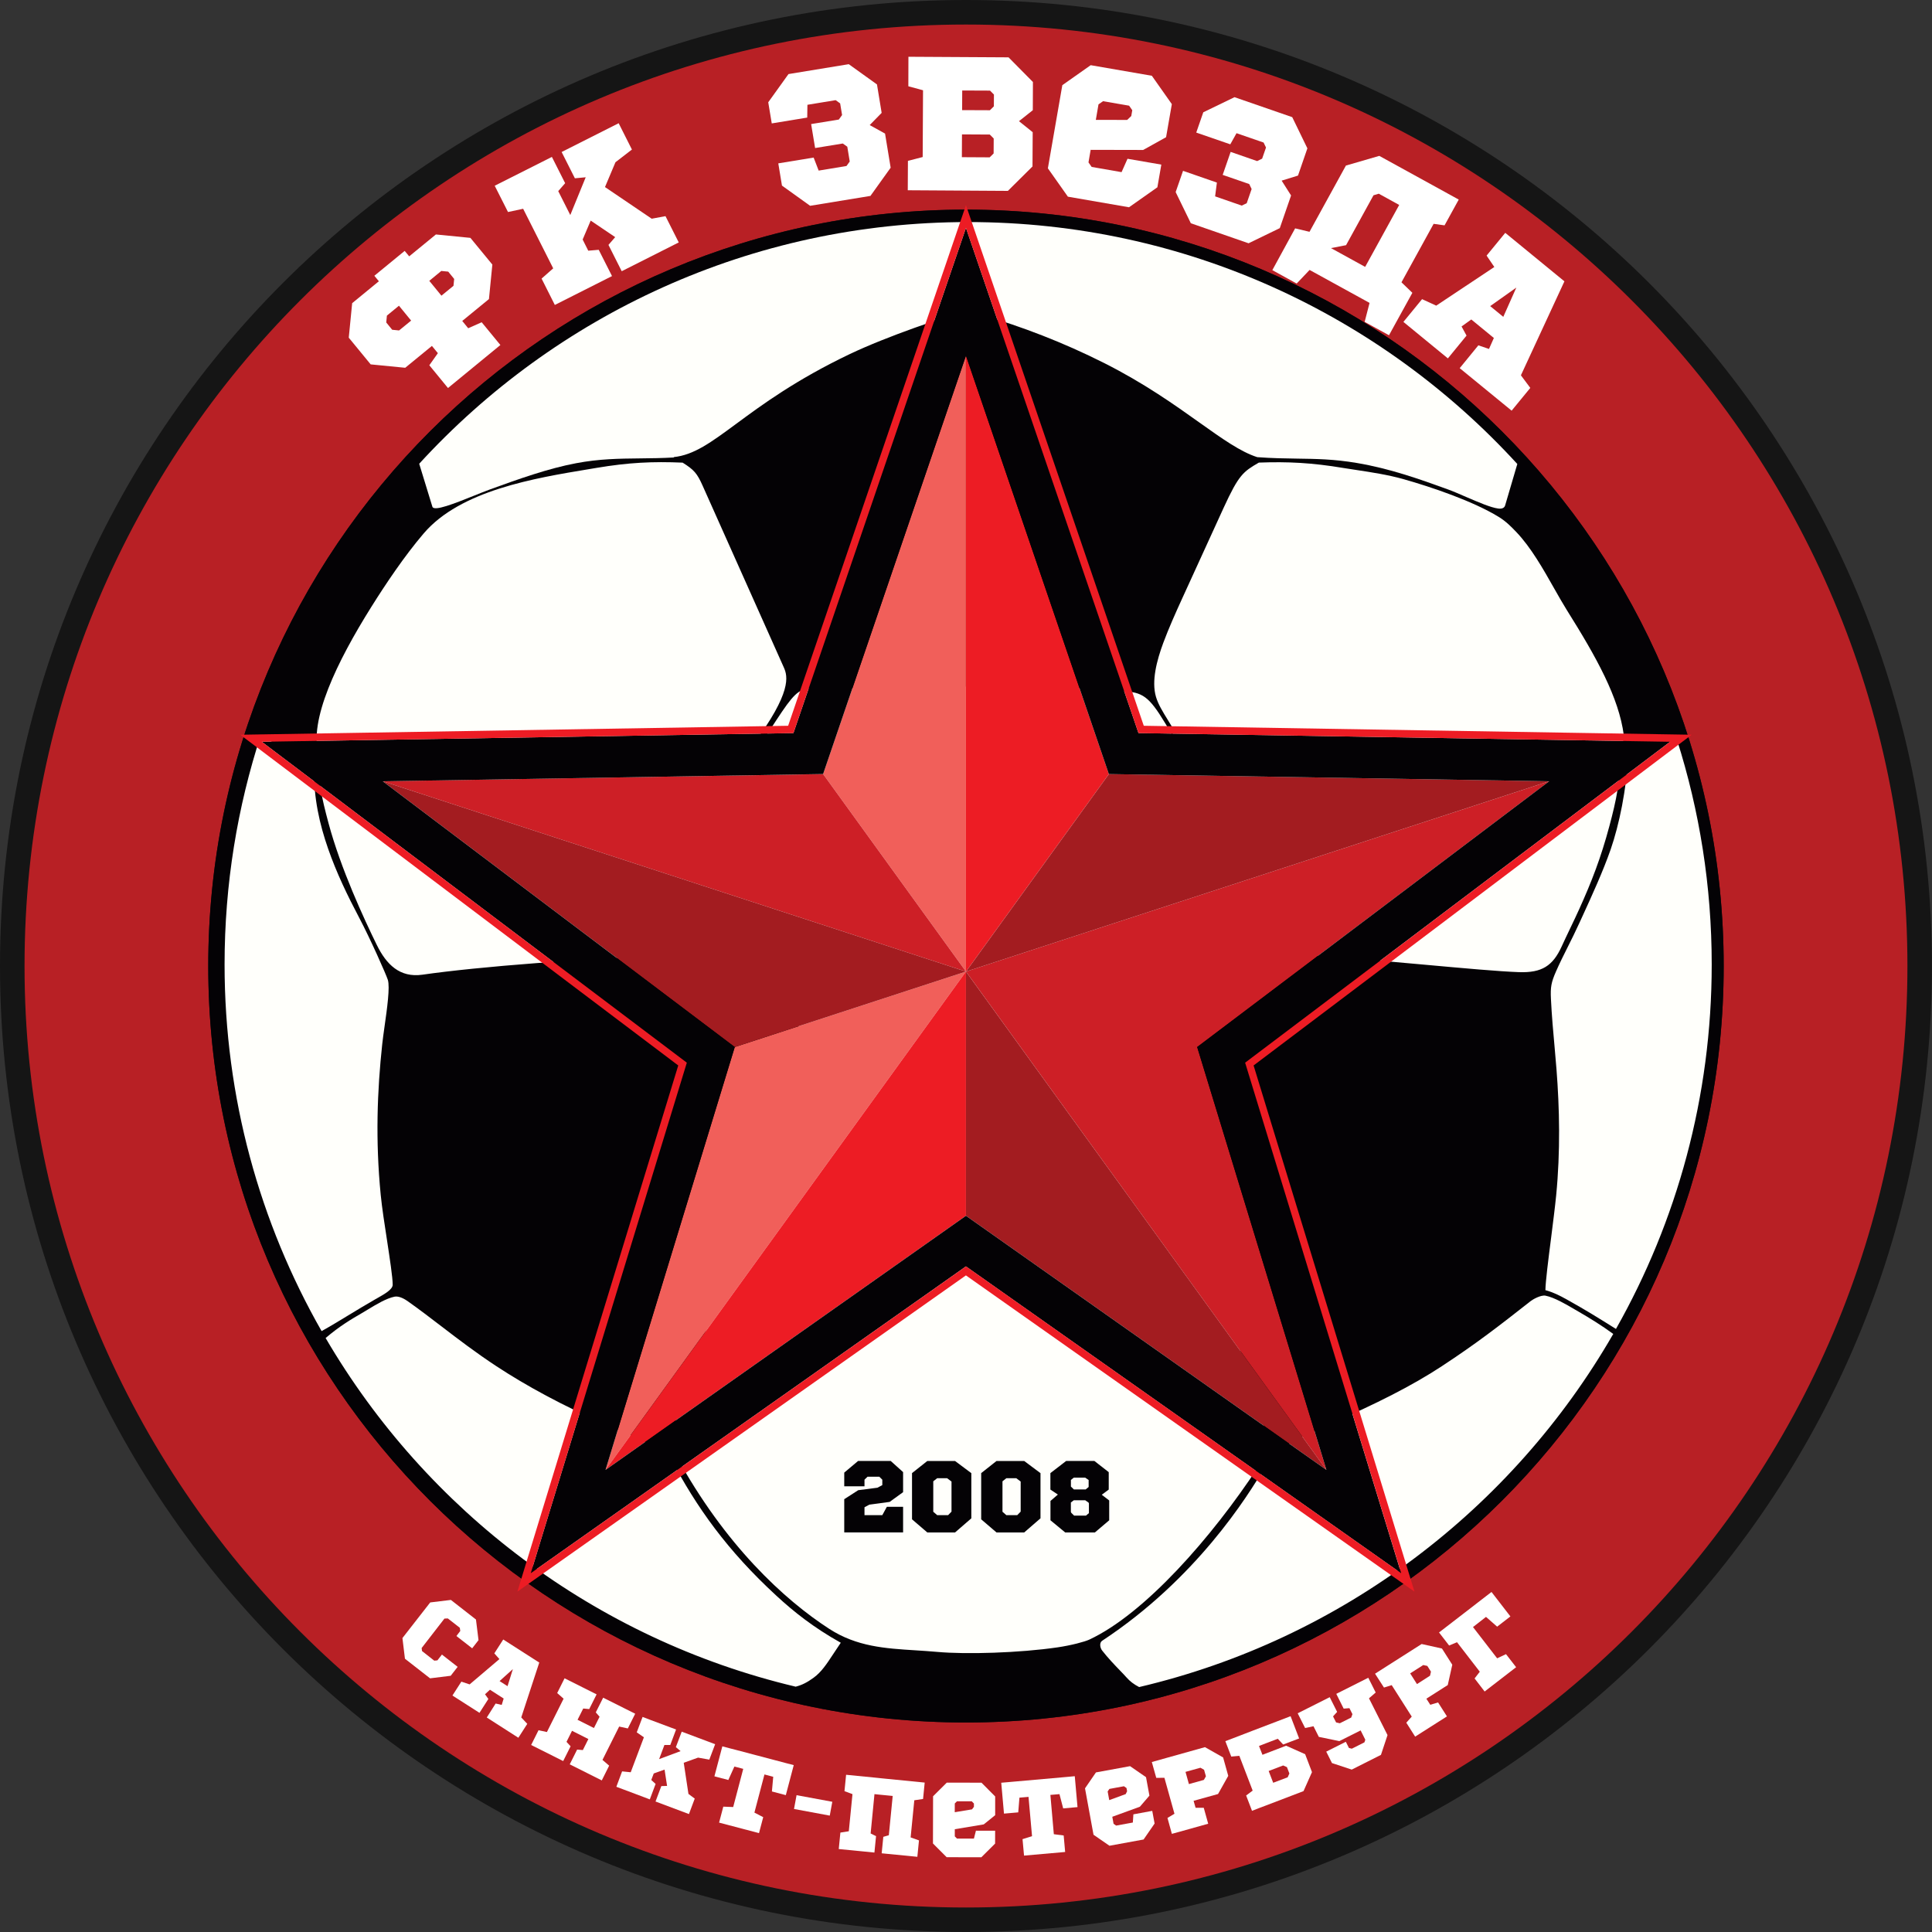 <svg width="50" height="50" viewBox="0 0 50 50" fill="none" xmlns="http://www.w3.org/2000/svg">
<rect x="0" y="0" width="50" height="50" fill="#333333" stroke="none"/>
<g clip-path="url(#clip0_4355_115)">
<path fill-rule="evenodd" clip-rule="evenodd" d="M7.322 7.322C11.846 2.799 18.096 0 24.999 0C31.902 0 38.152 2.799 42.677 7.322C47.2 11.846 49.999 18.097 49.999 25C49.999 31.904 47.201 38.154 42.677 42.678C38.153 47.201 31.903 50 24.999 50C18.095 50 11.846 47.201 7.322 42.678C2.798 38.154 0 31.904 0 25C0 18.097 2.798 11.846 7.322 7.322Z" fill="#151515"/>
<path fill-rule="evenodd" clip-rule="evenodd" d="M11.134 38.844C7.585 35.3 5.389 30.407 5.389 25.001C5.389 19.595 7.585 14.701 11.134 11.158C14.683 7.616 19.584 5.425 24.999 5.425C30.414 5.425 35.316 7.616 38.864 11.158C42.413 14.701 44.609 19.595 44.609 25.001C44.609 30.407 42.413 35.3 38.864 38.844C35.316 42.386 30.414 44.578 24.999 44.578C19.584 44.578 14.683 42.386 11.134 38.844ZM0.635 25C0.635 31.728 3.362 37.82 7.771 42.229C12.181 46.638 18.272 49.366 25 49.366C31.728 49.366 37.819 46.638 42.228 42.229C46.637 37.82 49.364 31.728 49.364 25C49.364 18.272 46.637 12.181 42.228 7.772C37.819 3.362 31.727 0.635 25 0.635C18.272 0.635 12.181 3.362 7.771 7.772C3.362 12.181 0.635 18.272 0.635 25Z" fill="#B82025"/>
<path fill-rule="evenodd" clip-rule="evenodd" d="M11.134 38.844C7.585 35.3 5.39 30.407 5.39 25.001C5.39 19.595 7.585 14.701 11.134 11.158C14.683 7.616 19.585 5.425 24.999 5.425C30.414 5.425 35.316 7.616 38.864 11.158C42.413 14.701 44.609 19.595 44.609 25.001C44.609 30.407 42.413 35.3 38.864 38.844C35.316 42.386 30.414 44.578 24.999 44.578C19.585 44.578 14.683 42.386 11.134 38.844Z" fill="#040205"/>
<path d="M19.05 10.971C18.401 11.449 17.955 11.779 17.431 11.83L17.448 11.839C17.135 11.857 16.847 11.86 16.568 11.863C16.021 11.869 15.51 11.874 14.91 11.988C14.194 12.122 13.423 12.396 12.681 12.666C12.556 12.712 12.409 12.771 12.258 12.832C11.771 13.027 11.231 13.244 11.19 13.114L10.849 12.002C14.368 8.159 19.43 5.747 25.056 5.747C30.684 5.747 35.748 8.161 39.268 12.008L38.952 13.082C38.935 13.141 38.875 13.174 38.775 13.161C38.579 13.136 38.258 12.996 37.948 12.863C37.781 12.79 37.617 12.719 37.478 12.668C36.736 12.398 35.965 12.125 35.116 11.982C34.529 11.882 34.065 11.876 33.568 11.869C33.251 11.864 32.921 11.86 32.537 11.831C32.104 11.692 31.636 11.358 31.045 10.938C30.405 10.482 29.621 9.923 28.583 9.399C27.504 8.854 26.414 8.444 25.45 8.162C25.384 8.143 25.337 8.116 25.291 8.09C25.241 8.062 25.193 8.035 25.122 8.018C24.481 8.185 22.948 8.707 21.989 9.165C20.595 9.831 19.716 10.479 19.05 10.971Z" fill="#FFFFFB"/>
<path d="M17.666 11.973C17.961 12.158 18.04 12.247 18.185 12.572L20.287 17.277C20.386 17.499 20.5 17.917 19.484 19.276L19.601 19.388C19.724 19.202 19.832 19.036 19.928 18.889C20.409 18.149 20.585 17.879 20.872 17.824C20.993 17.8 21.093 17.807 21.2 17.814C21.26 17.819 21.323 17.823 21.393 17.822C21.753 17.817 22.139 17.81 22.54 17.803C24.883 17.763 27.756 17.714 29.229 17.901C29.669 17.956 29.828 18.151 30.324 19.001L30.413 18.946C30.351 18.842 30.294 18.749 30.243 18.665C30.084 18.407 29.974 18.227 29.917 18.036C29.796 17.628 29.936 17.095 30.106 16.636C30.245 16.263 30.421 15.868 30.599 15.479L31.666 13.145C32.061 12.282 32.177 12.206 32.579 11.972C33.329 11.944 33.96 11.976 34.765 12.111C34.871 12.128 34.986 12.146 35.108 12.164C35.484 12.221 35.92 12.287 36.318 12.399C37.055 12.607 38.121 12.97 38.783 13.375C38.981 13.496 39.115 13.637 39.235 13.762L39.243 13.77C39.621 14.166 39.938 14.726 40.22 15.225C40.335 15.428 40.444 15.62 40.549 15.788C41.318 17.013 41.898 18.054 42.024 19.028C42.035 19.113 42.001 19.212 41.967 19.308C41.938 19.39 41.91 19.471 41.912 19.539C41.951 20.15 41.827 20.721 41.651 21.378C41.431 22.202 41.188 22.825 40.873 23.522C40.805 23.674 40.724 23.843 40.642 24.014C40.565 24.176 40.486 24.34 40.417 24.492C40.186 24.999 39.904 25.179 39.312 25.159C38.796 25.141 37.893 25.059 36.833 24.963C36.048 24.892 35.178 24.813 34.316 24.747C33.969 24.72 33.548 24.722 33.151 24.724C32.899 24.725 32.656 24.727 32.447 24.721C30.319 24.575 29.364 25.924 29.389 27.43C29.411 28.847 30.257 30.74 31.103 32.633C31.915 34.449 32.727 36.264 32.811 37.659C33.333 37.368 33.744 37.142 34.454 36.835C35.596 36.34 36.55 35.86 37.313 35.358C38.207 34.771 38.792 34.318 39.615 33.671C39.67 33.628 39.877 33.509 39.997 33.532C40.224 33.576 40.537 33.76 40.749 33.885C40.784 33.905 40.817 33.925 40.846 33.941C41.15 34.117 41.45 34.302 41.751 34.522C39.138 39.059 34.722 42.429 29.481 43.661C29.345 43.591 29.242 43.512 29.152 43.41C29.107 43.358 29.047 43.297 28.98 43.227C28.843 43.085 28.673 42.908 28.522 42.714C28.468 42.644 28.448 42.514 28.522 42.464C30.948 40.867 32.285 38.735 32.732 37.973L32.566 37.957C31.362 39.787 29.627 41.764 28.189 42.434C28.069 42.489 27.73 42.58 27.373 42.633C26.387 42.778 25.002 42.819 24.255 42.751C24.064 42.734 23.876 42.722 23.691 42.71C22.905 42.661 22.174 42.615 21.463 42.156C20.296 41.401 18.758 39.984 17.498 37.674L17.35 37.724C18.026 39.013 18.827 40.132 20.094 41.298C20.544 41.714 21.057 42.121 21.759 42.514C21.69 42.615 21.63 42.706 21.575 42.79C21.389 43.073 21.259 43.27 21.058 43.418C20.888 43.543 20.749 43.611 20.592 43.651C15.41 42.421 11.041 39.099 8.427 34.628C8.79 34.32 9.064 34.157 9.408 33.958C9.445 33.937 9.487 33.911 9.532 33.883C9.732 33.762 9.998 33.6 10.214 33.557C10.335 33.534 10.489 33.631 10.546 33.671C10.846 33.883 11.134 34.103 11.43 34.33C11.865 34.663 12.316 35.008 12.848 35.358C13.612 35.86 14.565 36.382 15.708 36.877C16.417 37.184 16.827 37.368 17.351 37.659C17.434 36.263 18.247 34.446 19.059 32.629C19.904 30.737 20.75 28.846 20.773 27.43C20.797 25.924 19.843 24.575 17.714 24.721C15.172 24.795 12.352 25.02 10.933 25.225C10.346 25.309 9.999 24.959 9.753 24.458C9.424 23.788 8.815 22.475 8.502 21.303C8.326 20.646 8.211 20.149 8.249 19.538C7.982 18.651 8.718 17.128 9.612 15.703C9.975 15.124 10.467 14.387 10.967 13.803C11.918 12.691 13.831 12.375 15.239 12.142L15.437 12.109C16.271 11.969 16.889 11.94 17.666 11.973Z" fill="#FFFFFB"/>
<path d="M9.299 23.757C8.995 23.181 8.712 22.598 8.492 21.966C8.272 21.334 8.115 20.654 8.127 19.883C7.829 19.724 7.477 19.491 7.124 19.258C7 19.176 6.876 19.094 6.753 19.015C6.143 20.887 5.812 22.884 5.812 24.959C5.812 28.411 6.726 31.649 8.323 34.449C8.544 34.327 8.783 34.181 9.03 34.031C9.254 33.895 9.485 33.755 9.711 33.626L9.759 33.599C9.958 33.486 10.164 33.37 10.163 33.247C10.161 33.049 10.091 32.593 10.017 32.105C9.952 31.688 9.885 31.246 9.853 30.924C9.714 29.509 9.762 28.228 9.892 27.023C9.905 26.898 9.928 26.741 9.951 26.572C10.018 26.102 10.096 25.543 10.037 25.358C9.995 25.223 9.576 24.28 9.299 23.757Z" fill="#FFFFFB"/>
<path d="M40.234 27.112C40.198 26.719 40.159 26.285 40.138 25.85C40.123 25.546 40.146 25.423 40.268 25.144C40.363 24.927 40.466 24.721 40.574 24.506C40.672 24.311 40.773 24.108 40.876 23.882C40.902 23.826 40.928 23.769 40.954 23.712C41.206 23.162 41.484 22.555 41.684 21.983C41.903 21.351 42.102 20.396 42.123 19.61C42.422 19.451 42.765 19.343 43.107 19.236C43.205 19.205 43.302 19.175 43.399 19.143C43.983 20.978 44.299 22.932 44.299 24.96C44.299 28.387 43.398 31.606 41.821 34.393C41.788 34.372 41.757 34.352 41.725 34.333C41.362 34.106 41.044 33.907 40.572 33.644C40.358 33.524 40.202 33.446 39.995 33.389C39.998 33.171 40.07 32.599 40.144 32.024C40.194 31.626 40.245 31.227 40.273 30.942C40.386 29.791 40.36 28.68 40.282 27.676C40.269 27.502 40.252 27.312 40.234 27.112Z" fill="#FFFFFB"/>
<path fill-rule="evenodd" clip-rule="evenodd" d="M21.302 20.032L24.999 25.144V9.205L21.302 20.032Z" fill="#F15F5A"/>
<path fill-rule="evenodd" clip-rule="evenodd" d="M24.999 25.144L19.016 27.097L15.671 38.04L24.999 25.144Z" fill="#F15F5A"/>
<path fill-rule="evenodd" clip-rule="evenodd" d="M24.999 25.144L15.671 38.04L24.999 31.463V25.144Z" fill="#ED1C24"/>
<path fill-rule="evenodd" clip-rule="evenodd" d="M24.999 9.205V25.144L28.697 20.033L24.999 9.205Z" fill="#ED1C24"/>
<path fill-rule="evenodd" clip-rule="evenodd" d="M24.999 25.144L21.302 20.032V20.033L9.906 20.219L24.999 25.144ZM30.983 27.097L40.092 20.219H40.09L25 25.144L34.325 38.039L34.327 38.041L30.983 27.097Z" fill="#CD1F26"/>
<path fill-rule="evenodd" clip-rule="evenodd" d="M28.698 20.033L25 25.144L40.089 20.219L28.698 20.033Z" fill="#A31C20"/>
<path fill-rule="evenodd" clip-rule="evenodd" d="M24.999 25.144L9.906 20.219L19.016 27.097L24.999 25.144Z" fill="#A31C20"/>
<path fill-rule="evenodd" clip-rule="evenodd" d="M24.999 25.144V31.463L34.325 38.038L24.999 25.144Z" fill="#A31C20"/>
<path fill-rule="evenodd" clip-rule="evenodd" d="M29.464 18.972L24.999 5.898L20.534 18.972L6.775 19.197L17.774 27.502L13.735 40.715L24.998 32.774L36.261 40.715L32.222 27.502L43.221 19.197L29.464 18.972ZM21.302 20.032L24.999 9.205L28.697 20.033L40.089 20.219H40.092L30.983 27.097L34.327 38.04L34.325 38.039L24.999 31.464L15.671 38.041L19.015 27.098L9.906 20.22L21.302 20.032Z" fill="#040205"/>
<path fill-rule="evenodd" clip-rule="evenodd" d="M43.78 19.015L29.601 18.783L24.999 5.309L20.397 18.783L6.218 19.015L17.553 27.574L13.39 41.191L24.998 33.007L36.606 41.191L32.443 27.574L43.78 19.015ZM13.736 40.715L17.775 27.502L6.775 19.197L20.534 18.973L24.999 5.899L29.464 18.973L43.223 19.197L32.224 27.502L36.263 40.715L25 32.774L13.736 40.715Z" fill="#ED1C24"/>
<path fill-rule="evenodd" clip-rule="evenodd" d="M26.101 1.484L23.51 1.469L23.508 2.233L23.888 2.336L23.879 4.064L23.497 4.163L23.493 4.924L26.084 4.94L26.721 4.308L26.726 3.421L26.371 3.136L26.729 2.852L26.732 2.122L26.101 1.484ZM25.622 2.345L24.902 2.342L24.9 2.85L25.619 2.853L25.721 2.752L25.723 2.447L25.622 2.345ZM25.616 3.482L24.896 3.478L24.893 4.068L25.613 4.072L25.715 3.971L25.717 3.584L25.616 3.482Z" fill="white"/>
<path d="M20.406 1.917L21.966 1.661L22.696 2.185L22.817 2.921L22.508 3.237L22.905 3.457L23.05 4.34L22.527 5.07L20.966 5.326L20.237 4.803L20.142 4.228L21.057 4.078L21.187 4.415L21.907 4.296L21.991 4.18L21.928 3.797L21.811 3.714L21.095 3.831L20.992 3.211L21.709 3.094L21.793 2.977L21.743 2.676L21.627 2.592L20.896 2.712L20.891 3.043L19.973 3.194L19.882 2.647L20.406 1.917Z" fill="white"/>
<path d="M14.317 6.945L14.016 7.21L14.359 7.892L15.839 7.145L15.495 6.465L15.224 6.488L15.079 6.199L15.287 5.709L15.921 6.137L15.747 6.338L16.09 7.019L17.566 6.274L17.223 5.594L16.866 5.66L15.657 4.841L15.928 4.199L16.354 3.87L16.011 3.189L14.535 3.934L14.878 4.614L15.158 4.588L14.759 5.565L14.447 4.946L14.626 4.741L14.283 4.061L12.803 4.807L13.147 5.487L13.539 5.403L14.317 6.945Z" fill="white"/>
<path fill-rule="evenodd" clip-rule="evenodd" d="M35.696 4.034L37.752 5.165L37.385 5.832L37.102 5.793L36.27 7.306L36.552 7.578L35.947 8.676L35.317 8.33L35.444 7.839L33.892 6.986L33.558 7.338L32.928 6.991L33.518 5.91L33.89 5.999L34.832 4.285L35.696 4.034ZM35.683 5.013L36.211 5.304L35.33 6.907L34.446 6.421L34.836 6.345L35.546 5.054L35.683 5.013Z" fill="white"/>
<path d="M18.719 46.756L18.975 46.766L19.235 45.778L19.006 45.718L18.849 46.066L18.489 45.971L18.694 45.195L18.897 45.249L19.053 45.289L20.33 45.626L20.542 45.681L20.337 46.458L19.977 46.363L20.011 45.983L19.784 45.923L19.524 46.91L19.752 47.028L19.643 47.441L18.61 47.169L18.719 46.756Z" fill="white"/>
<path fill-rule="evenodd" clip-rule="evenodd" d="M38.26 8.937L38.535 9.031L38.661 8.747L38.077 8.268L37.825 8.449L37.954 8.685L37.471 9.275L36.32 8.331L36.803 7.742L37.169 7.91L38.673 6.91L38.473 6.615L38.956 6.026L40.487 7.281L39.361 9.713L39.604 10.039L39.121 10.628L37.777 9.528L38.26 8.937ZM38.566 7.922L38.905 8.2L39.242 7.443L38.566 7.922Z" fill="white"/>
<path fill-rule="evenodd" clip-rule="evenodd" d="M29.81 1.961L28.227 1.687L27.493 2.204L27.119 4.356L27.637 5.09L29.219 5.364L29.953 4.847L30.055 4.26L29.18 4.109L29.026 4.455L28.252 4.32L28.17 4.203L28.226 3.878L29.585 3.881L30.178 3.551L30.327 2.695L29.81 1.961ZM29.221 2.735L28.547 2.619L28.429 2.701L28.36 3.102L29.171 3.104L29.277 3.003L29.303 2.852L29.221 2.735Z" fill="white"/>
<path fill-rule="evenodd" clip-rule="evenodd" d="M9.688 7.137L10.473 6.493L10.59 6.634L11.281 6.068L12.174 6.156L12.742 6.847L12.654 7.74L11.963 8.306L12.117 8.495L12.466 8.34L12.949 8.928V8.93L11.594 10.042L11.111 9.453L11.332 9.14L11.178 8.952L10.487 9.518L9.593 9.43L9.026 8.739L9.114 7.846L9.805 7.279L9.688 7.137ZM11.11 7.268L11.421 7.012L11.6 7.03L11.754 7.219L11.736 7.397L11.424 7.652L11.11 7.268ZM10.013 8.168L10.325 7.912L10.64 8.297L10.328 8.552L10.15 8.534L9.996 8.346L10.013 8.168Z" fill="white"/>
<path d="M33.443 3.032L31.949 2.515L31.141 2.906L30.959 3.431L31.84 3.735L32.001 3.447L32.702 3.689L32.764 3.818L32.664 4.106L32.535 4.169L31.849 3.931L31.643 4.526L32.33 4.763L32.392 4.892L32.265 5.259L32.136 5.321L31.447 5.082L31.493 4.725L30.617 4.421L30.426 4.971L30.819 5.778L32.313 6.296L33.121 5.904L33.413 5.059L33.169 4.675L33.592 4.544L33.835 3.839L33.443 3.032Z" fill="white"/>
<path fill-rule="evenodd" clip-rule="evenodd" d="M24.503 46.134L25.401 46.136L25.755 46.492L25.755 46.977L25.459 47.215L24.71 47.34V47.525L24.766 47.582L25.205 47.583L25.257 47.378L25.754 47.379L25.753 47.712L25.397 48.066L24.499 48.064L24.145 47.709L24.148 46.487L24.503 46.134ZM24.767 46.617L25.149 46.618L25.205 46.675V46.76L25.156 46.826L24.709 46.9L24.71 46.673L24.767 46.617Z" fill="white"/>
<path d="M16.323 45.866L16.1 45.843L15.951 46.242L16.154 46.318L16.686 46.518L16.817 46.568L16.967 46.168L16.855 46.066L16.919 45.897L17.199 45.797L17.264 46.219L17.115 46.224L16.965 46.623L17.83 46.948L17.98 46.547L17.817 46.427L17.695 45.62L18.066 45.487L18.357 45.539L18.508 45.14L17.643 44.815L17.491 45.216L17.614 45.319L17.058 45.526L17.195 45.16H17.347L17.497 44.759L17.364 44.71L16.832 44.511L16.63 44.434L16.479 44.833L16.664 44.961L16.323 45.866Z" fill="white"/>
<path fill-rule="evenodd" clip-rule="evenodd" d="M12.827 44.087L12.984 44.123L13.035 43.958L12.68 43.73L12.552 43.847L12.639 43.969L12.409 44.328L11.709 43.88L11.94 43.521L12.154 43.592L12.925 42.937L12.793 42.789L13.024 42.43L13.956 43.027L13.49 44.447L13.646 44.613L13.415 44.973L12.598 44.449L12.827 44.087ZM12.929 43.506L13.135 43.638L13.273 43.196L12.929 43.506Z" fill="white"/>
<path d="M15.084 45.292L14.936 45.279L14.745 45.661L15.574 46.077L15.765 45.695L15.592 45.546L16.024 44.683L16.248 44.732L16.439 44.351L15.61 43.936L15.419 44.316L15.517 44.429L15.371 44.721L14.947 44.508L15.094 44.216L15.249 44.231L15.44 43.85L14.611 43.434L14.42 43.816L14.586 43.962L14.154 44.825L13.937 44.778L13.746 45.16L14.575 45.576L14.767 45.194L14.661 45.079L14.804 44.793L15.227 45.006L15.084 45.292Z" fill="white"/>
<path d="M26.463 47.597L26.709 47.52L26.618 46.503L26.383 46.523L26.352 46.904L25.983 46.936L25.912 46.137L26.121 46.119L27.597 45.988L27.815 45.968L27.886 46.768L27.515 46.801L27.419 46.432L27.184 46.452L27.273 47.469L27.528 47.502L27.566 47.929L26.502 48.023L26.463 47.597Z" fill="white"/>
<path d="M22.672 47.519L22.532 47.45L22.631 46.432L22.756 46.445L22.868 46.456C22.946 46.464 23.025 46.471 23.103 46.479L23.003 47.496L22.86 47.537L22.818 47.963L23.741 48.054L23.783 47.629L23.567 47.552L23.662 46.591L23.889 46.557L23.931 46.133L22.819 46.023L22.677 46.008L21.897 45.931L21.855 46.355L22.062 46.432L21.967 47.393L21.749 47.427L21.707 47.853L22.63 47.944L22.672 47.519Z" fill="white"/>
<path fill-rule="evenodd" clip-rule="evenodd" d="M29.809 45.601L31.184 45.216L31.654 45.482L31.787 45.959L31.523 46.429L30.89 46.605L30.942 46.786L31.153 46.785L31.268 47.198L30.525 47.406L30.328 47.46L30.214 47.048L30.395 46.94L30.135 46.009L29.924 46.011L29.809 45.601ZM30.681 45.856L31.067 45.749L31.161 45.801L31.209 45.97L31.156 46.064L30.769 46.172L30.681 45.856Z" fill="white"/>
<path fill-rule="evenodd" clip-rule="evenodd" d="M32.592 46.79L32.402 46.864L32.25 46.467L32.419 46.341L32.074 45.441L31.865 45.46L31.712 45.061L31.902 44.989L32.432 44.785L33.401 44.415L33.403 44.422L33.621 44.991L33.208 45.148L33.069 44.999L32.773 45.112L32.583 45.186L32.672 45.414L33.285 45.179L33.777 45.398L33.954 45.862L33.735 46.354L32.757 46.728L32.592 46.79ZM33.325 45.996L32.95 46.138L32.833 45.833L33.208 45.69L33.306 45.733L33.369 45.898L33.325 45.996Z" fill="white"/>
<path d="M35.311 45.092L35.334 45.024L35.213 44.783L34.662 45.06L34.131 44.95L33.993 44.675L33.776 44.721L33.584 44.34L34.413 43.923L34.605 44.304L34.499 44.42L34.578 44.576L34.674 44.598L34.969 44.45L35.001 44.362L34.923 44.207L34.774 44.219L34.583 43.837L35.411 43.42L35.603 43.802L35.429 43.952L35.909 44.904L35.739 45.416L34.983 45.797L34.471 45.628L34.454 45.593L34.323 45.332L34.83 45.077L34.853 45.123L34.91 45.237L34.985 45.256L35.311 45.092Z" fill="white"/>
<path d="M38.975 42.809L38.746 42.917L38.121 42.108L38.458 41.845L38.746 42.098L39.089 41.833L38.6 41.2L38.255 41.466L37.997 41.666L37.884 41.753L37.242 42.248L37.503 42.586L37.707 42.5L38.297 43.264L38.162 43.438L38.422 43.776L39.237 43.147L38.975 42.809Z" fill="white"/>
<path d="M11.669 41.406L12.318 41.913L12.384 42.447L12.22 42.658L11.812 42.34L11.912 42.209L11.9 42.127L11.59 41.885L11.502 41.889L10.912 42.651L10.922 42.729L11.239 42.978L11.32 42.97L11.437 42.82L11.844 43.138L11.664 43.369L11.13 43.435L10.48 42.928L10.415 42.393L11.134 41.471L11.669 41.406Z" fill="white"/>
<path fill-rule="evenodd" clip-rule="evenodd" d="M29.246 45.708L28.363 45.87L28.08 46.282L28.3 47.483L28.713 47.768L29.596 47.606L29.881 47.193L29.82 46.865L29.332 46.955L29.318 47.167L28.886 47.246L28.819 47.2L28.786 47.018L29.5 46.758L29.747 46.471L29.659 45.993L29.246 45.708ZM29.087 46.228L28.711 46.297L28.666 46.363L28.707 46.587L29.133 46.431L29.169 46.358L29.154 46.274L29.087 46.228Z" fill="white"/>
<path fill-rule="evenodd" clip-rule="evenodd" d="M35.586 43.315L35.908 43.11L36.792 42.547L37.318 42.664L37.585 43.083L37.468 43.609L36.914 43.962L37.016 44.12L37.217 44.059L37.447 44.42L36.624 44.944L36.395 44.583L36.536 44.426L36.017 43.611L35.817 43.674L35.586 43.315ZM36.495 43.307L36.834 43.091L36.939 43.114L37.033 43.262L37.009 43.367L36.671 43.584L36.495 43.307Z" fill="white"/>
<path d="M20.549 46.816L20.615 46.459L21.54 46.63L21.474 46.988L20.549 46.816Z" fill="white"/>
<path d="M22.834 38.435V38.294L22.757 38.218H22.451L22.373 38.294V38.465H21.849V38.111L22.208 37.809H23.051L23.372 38.098V38.617L23.024 38.869L22.499 38.94L22.373 39.008V39.212H22.834L22.952 38.996H23.372V39.659H21.849V38.799L22.211 38.566L22.707 38.502L22.834 38.435Z" fill="#040205"/>
<path fill-rule="evenodd" clip-rule="evenodd" d="M23.603 39.32V38.124L23.999 37.81H24.716L25.138 38.125V39.294L24.716 39.66H23.999L23.603 39.32ZM24.153 38.336V39.124L24.254 39.212H24.537L24.625 39.121V38.342L24.511 38.256H24.254L24.153 38.336Z" fill="#040205"/>
<path fill-rule="evenodd" clip-rule="evenodd" d="M25.393 38.124V39.32L25.79 39.66H26.506L26.928 39.294V38.125L26.506 37.81H25.79L25.393 38.124ZM25.944 39.124V38.336L26.045 38.256H26.301L26.415 38.342V39.121L26.326 39.212H26.044L25.944 39.124Z" fill="#040205"/>
<path fill-rule="evenodd" clip-rule="evenodd" d="M27.186 38.844L27.378 38.679L27.184 38.55V38.124L27.593 37.809H28.322L28.694 38.099V38.55L28.514 38.684L28.706 38.832V39.345L28.335 39.66H27.568L27.186 39.345V38.844ZM27.715 38.472L27.791 38.546H28.098L28.174 38.483V38.303L28.085 38.241H27.791L27.715 38.3V38.472ZM28.085 38.826H27.791L27.714 38.884V39.132L27.722 39.139V39.149L27.798 39.224H28.105L28.181 39.16V38.905L28.174 38.899V38.888L28.085 38.826Z" fill="#040205"/>
</g>
<defs>
<clipPath id="clip0_4355_115">
<rect width="50" height="50" fill="white"/>
</clipPath>
</defs>
</svg>

